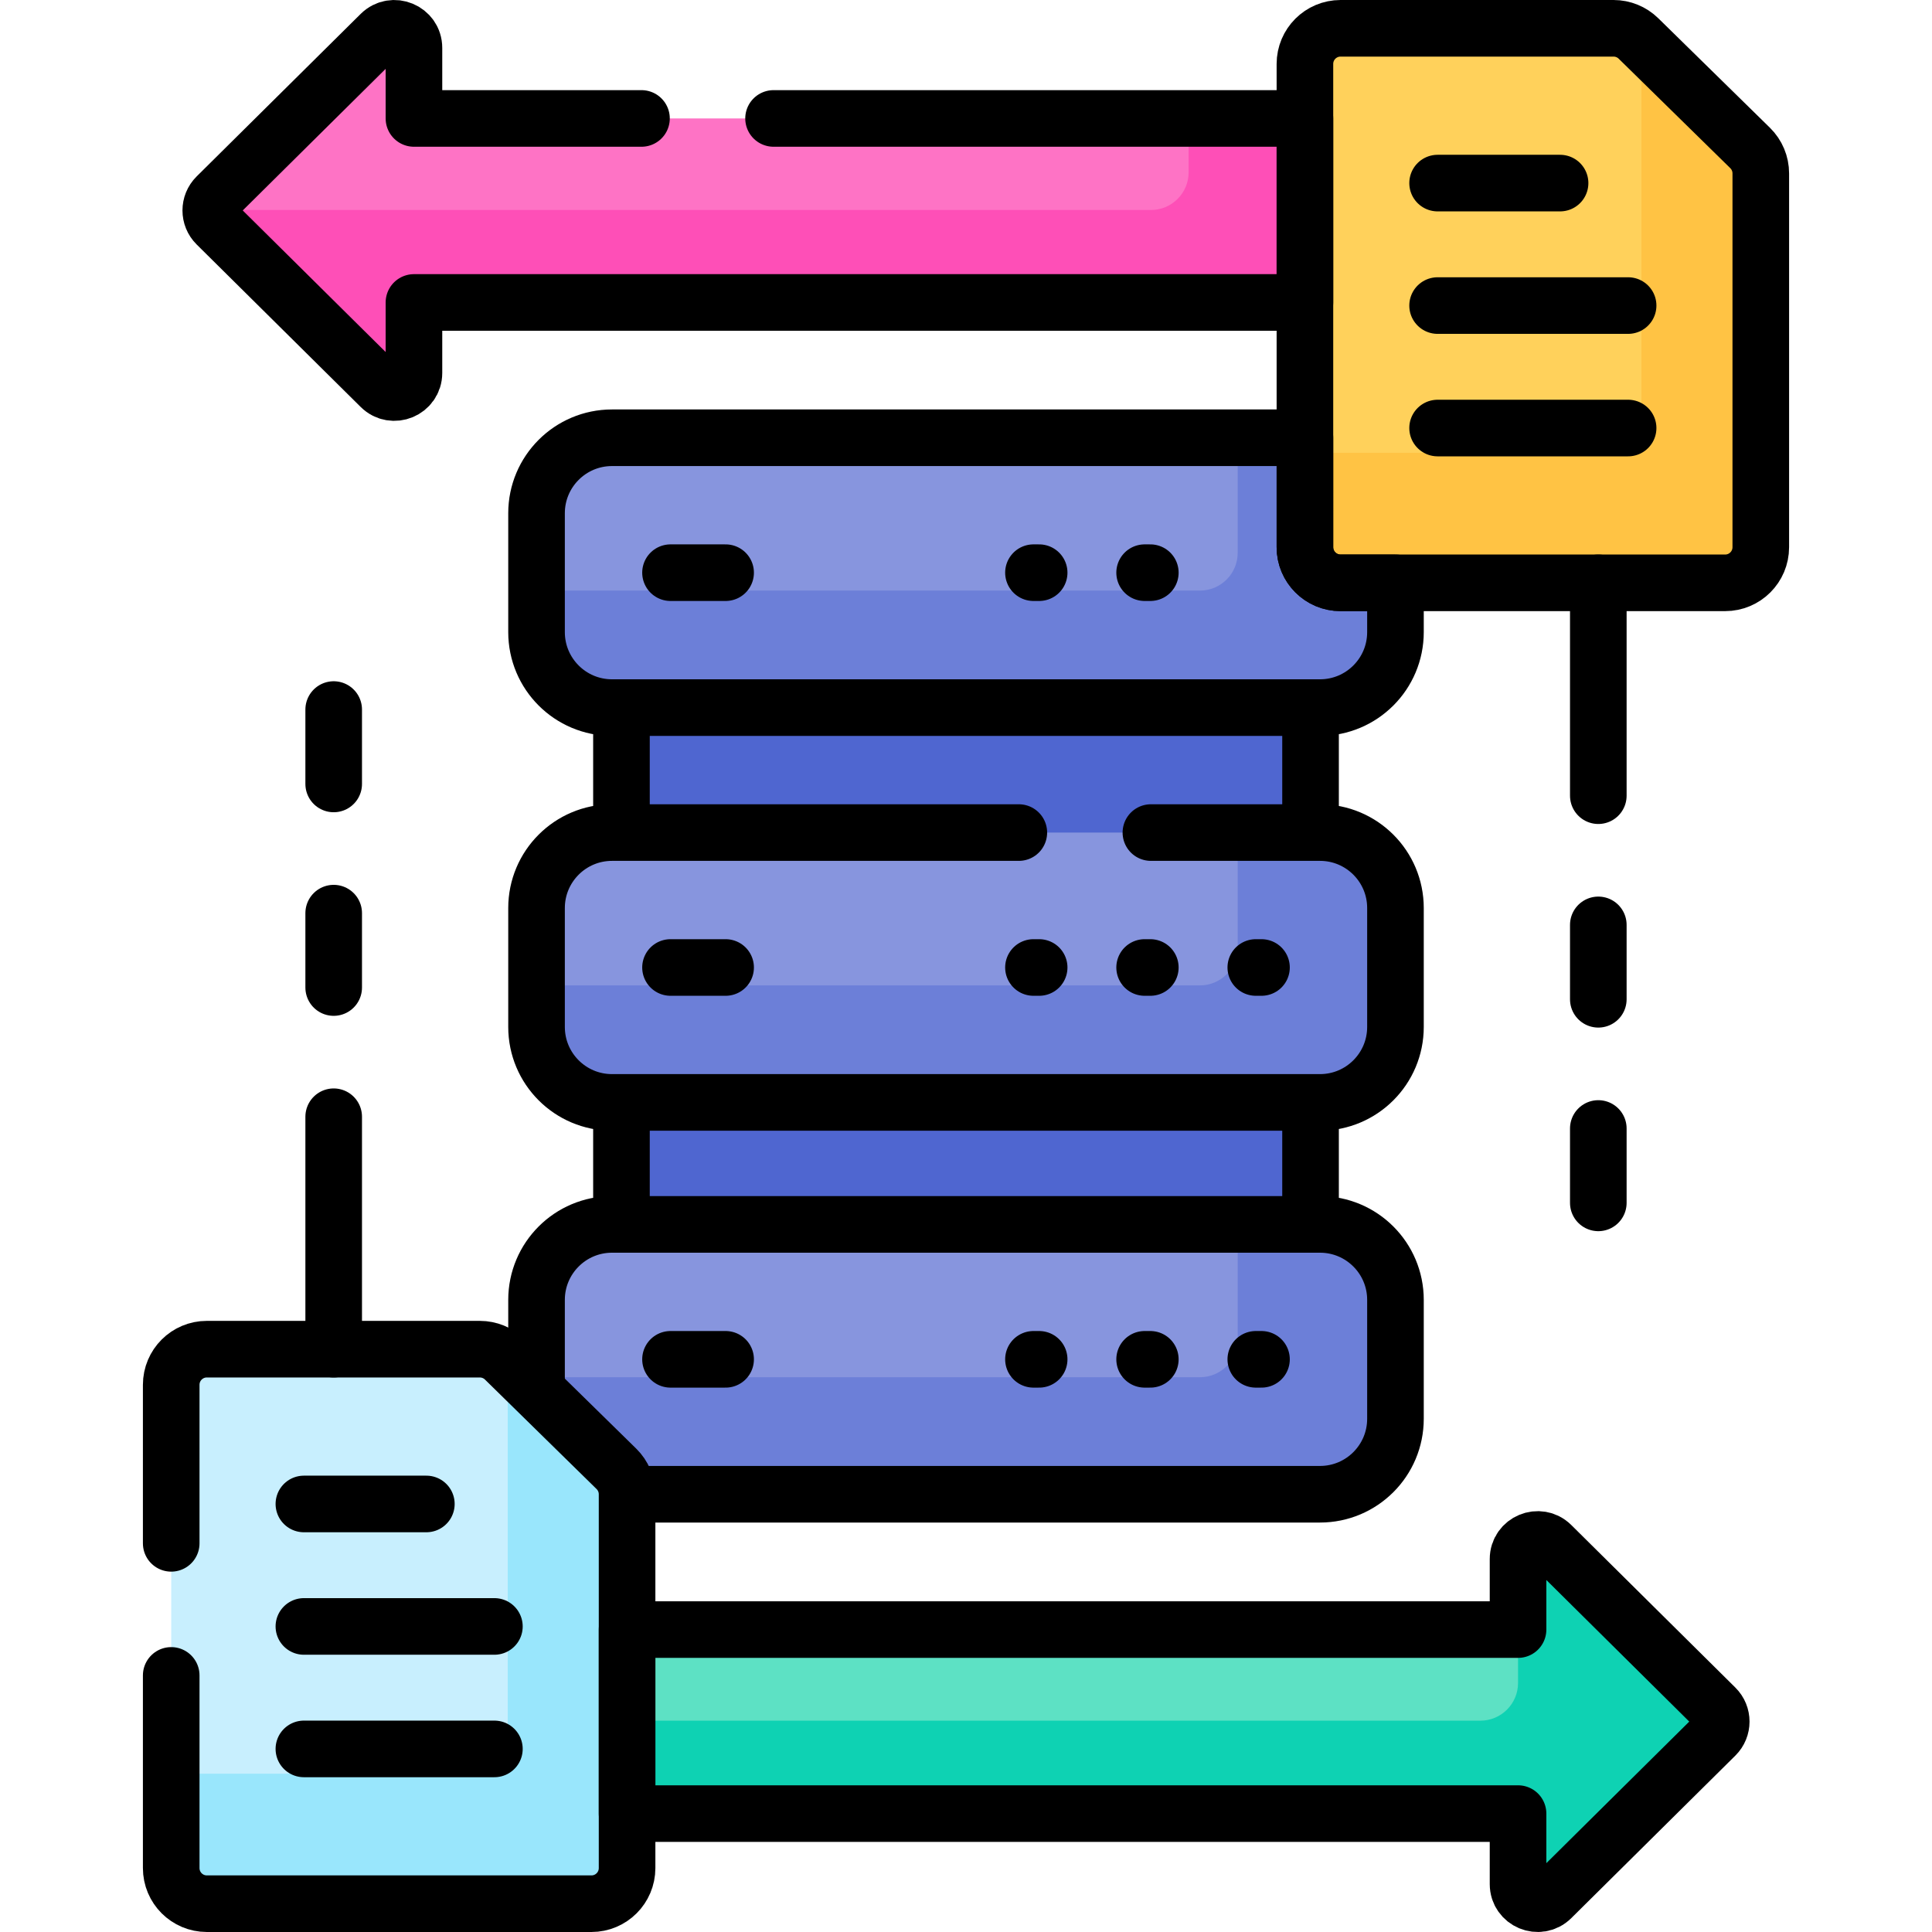<svg version="1.1" id="Capa_1" xmlns="http://www.w3.org/2000/svg" xmlns:xlink="http://www.w3.org/1999/xlink" x="0px" y="0px" viewBox="0 0 512 512" style="enable-background:new 0 0 512 512;" xml:space="preserve">
<g>
	<g>
		<g>
			<g>
				<g>
					<rect x="164.693" y="186.482" style="fill:#4F66D0;" width="182.614" height="35.195"/>
					<rect x="164.693" y="291.112" style="fill:#4F66D0;" width="182.614" height="34.406"/>
				</g>
				<g>
					<path style="fill:#8795DE;" d="M162.189,116.01h187.623c11.046,0,20,8.954,20,20v31.51c0,11.046-8.954,20-20,20H162.189&#10;&#9;&#9;&#9;&#9;&#9;&#9;c-11.046,0-20-8.954-20-20v-31.51C142.189,124.964,151.143,116.01,162.189,116.01z"/>
					<path style="fill:#6C7FD8;" d="M349.812,116.01H328v30.5c0,5.523-4.477,10-10,10H142.189v11.01c0,11.046,8.954,20,20,20&#10;&#9;&#9;&#9;&#9;&#9;&#9;h187.623c11.046,0,20-8.954,20-20v-31.51C369.812,124.964,360.857,116.01,349.812,116.01z"/>
				</g>
				<g>
					<path style="fill:#8795DE;" d="M162.189,220.639h187.623c11.046,0,20,8.954,20,20v31.51c0,11.046-8.954,20-20,20H162.189&#10;&#9;&#9;&#9;&#9;&#9;&#9;c-11.046,0-20-8.954-20-20v-31.51C142.189,229.594,151.143,220.639,162.189,220.639z"/>
					<path style="fill:#6C7FD8;" d="M349.812,220.639H328v30.5c0,5.523-4.477,10-10,10H142.189v11.01c0,11.046,8.954,20,20,20&#10;&#9;&#9;&#9;&#9;&#9;&#9;h187.623c11.046,0,20-8.954,20-20v-31.51C369.812,229.594,360.857,220.639,349.812,220.639z"/>
				</g>
				<g>
					<path style="fill:#8795DE;" d="M162.189,324.48h187.623c11.046,0,20,8.954,20,20v31.51c0,11.046-8.954,20-20,20H162.189&#10;&#9;&#9;&#9;&#9;&#9;&#9;c-11.046,0-20-8.954-20-20v-31.51C142.189,333.434,151.143,324.48,162.189,324.48z"/>
					<path style="fill:#6C7FD8;" d="M349.812,324.48H328v30.5c0,5.523-4.477,10-10,10H142.189v11.01c0,11.046,8.954,20,20,20&#10;&#9;&#9;&#9;&#9;&#9;&#9;h187.623c11.046,0,20-8.954,20-20v-31.51C369.812,333.434,360.857,324.48,349.812,324.48z"/>
				</g>
			</g>
			<path style="fill:#5DE1C4;" d="M411.138,409.481c-3.275-3.245-8.839-0.925-8.839,3.685v18.69H165.183v48.766h237.116v18.68&#10;&#9;&#9;&#9;&#9;c0,4.61,5.564,6.93,8.839,3.686l43.47-43.063c2.049-2.03,2.049-5.341,0-7.371L411.138,409.481z"/>
			<path style="fill:#0ED2B3;" d="M454.608,452.553l-43.47-43.072c-3.275-3.245-8.839-0.925-8.839,3.685V446c0,5.523-4.477,10-10,10&#10;&#9;&#9;&#9;&#9;H165.183v24.622h237.116v18.68c0,4.61,5.564,6.93,8.839,3.686l43.47-43.063C456.657,457.895,456.657,454.583,454.608,452.553z"/>
			<path style="fill:#FE73C5;" d="M100.863,102.519c3.275,3.245,8.839,0.925,8.839-3.686v-18.68h237.116V31.388H109.701v-18.69&#10;&#9;&#9;&#9;&#9;c0-4.61-5.564-6.93-8.839-3.685l-43.47,43.072c-2.049,2.03-2.048,5.341,0,7.371L100.863,102.519z"/>
			<path style="fill:#FE4FB7;" d="M315,31.388v14.266c0,5.523-4.477,10-10,10H55.867c-0.031,1.374,0.471,2.758,1.526,3.802&#10;&#9;&#9;&#9;&#9;l43.47,43.063c3.275,3.245,8.839,0.925,8.839-3.686v-18.68h237.116V31.388H315z"/>
			<g>
				<g>
					<path style="fill:#C8EFFE;" d="M127.163,357.544H54.814c-5.215,0-9.442,4.228-9.442,9.442v128.071&#10;&#9;&#9;&#9;&#9;&#9;&#9;c0,5.215,4.228,9.442,9.442,9.442H156.74c5.215,0,9.442-4.228,9.442-9.442v-99.064c0-2.536-1.02-4.966-2.831-6.741&#10;&#9;&#9;&#9;&#9;&#9;&#9;l-29.576-29.008C132.01,358.514,129.636,357.544,127.163,357.544z"/>
					<path style="fill:#99E6FC;" d="M163.351,389.253l-28.798-28.244v99.593c0,5.215-4.228,9.442-9.442,9.442h-79.74v25.014&#10;&#9;&#9;&#9;&#9;&#9;&#9;c0,5.215,4.228,9.442,9.442,9.442H156.74c5.215,0,9.442-4.227,9.442-9.442v-99.064&#10;&#9;&#9;&#9;&#9;&#9;&#9;C166.182,393.458,165.162,391.029,163.351,389.253z"/>
				</g>
				<g>
					<path style="fill:#FFD15B;" d="M427.61,7.5H355.26c-5.215,0-9.442,4.228-9.442,9.442v128.071c0,5.215,4.228,9.442,9.442,9.442&#10;&#9;&#9;&#9;&#9;&#9;&#9;h101.926c5.215,0,9.442-4.228,9.442-9.442V45.95c0-2.536-1.02-4.966-2.831-6.741l-29.576-29.008&#10;&#9;&#9;&#9;&#9;&#9;&#9;C432.456,8.47,430.082,7.5,427.61,7.5z"/>
					<path style="fill:#FFC344;" d="M463.798,39.209L435,10.965v99.593c0,5.215-4.228,9.442-9.442,9.442h-79.74v25.014&#10;&#9;&#9;&#9;&#9;&#9;&#9;c0,5.215,4.228,9.442,9.442,9.442h101.926c5.215,0,9.442-4.227,9.442-9.442V45.95&#10;&#9;&#9;&#9;&#9;&#9;&#9;C466.628,43.414,465.608,40.985,463.798,39.209z"/>
				</g>
			</g>
		</g>
	</g>
	<g>
		<g>
			
				<line style="fill:none;stroke:#000000;stroke-width:15;stroke-linejoin:round;stroke-miterlimit:10;" x1="164.693" y1="187.52" x2="164.693" y2="220.639"/>
			
				<line style="fill:none;stroke:#000000;stroke-width:15;stroke-linejoin:round;stroke-miterlimit:10;" x1="164.693" y1="292.149" x2="164.693" y2="324.48"/>
		</g>
		<path style="fill:none;stroke:#000000;stroke-width:15;stroke-linecap:round;stroke-linejoin:round;stroke-miterlimit:10;" d="&#10;&#9;&#9;&#9;M355.26,154.456c-5.215,0-9.442-4.227-9.442-9.442V116.01H162.189c-11.046,0-20,8.954-20,20v31.51c0,11.046,8.954,20,20,20&#10;&#9;&#9;&#9;h187.623c11.046,0,20-8.954,20-20v-13.064H355.26z"/>
		
			<line style="fill:none;stroke:#000000;stroke-width:15;stroke-linecap:round;stroke-linejoin:round;stroke-miterlimit:10;" x1="177.692" y1="151.765" x2="192.296" y2="151.765"/>
		
			<line style="fill:none;stroke:#000000;stroke-width:15;stroke-linecap:round;stroke-linejoin:round;stroke-miterlimit:10;" x1="303.337" y1="151.765" x2="304.848" y2="151.765"/>
		
			<line style="fill:none;stroke:#000000;stroke-width:15;stroke-linecap:round;stroke-linejoin:round;stroke-miterlimit:10;" x1="273.877" y1="151.765" x2="275.388" y2="151.765"/>
		
			<line style="fill:none;stroke:#000000;stroke-width:15;stroke-linecap:round;stroke-linejoin:round;stroke-miterlimit:10;" x1="177.692" y1="256.394" x2="192.296" y2="256.394"/>
		
			<line style="fill:none;stroke:#000000;stroke-width:15;stroke-linecap:round;stroke-linejoin:round;stroke-miterlimit:10;" x1="332.798" y1="256.394" x2="334.308" y2="256.394"/>
		
			<line style="fill:none;stroke:#000000;stroke-width:15;stroke-linecap:round;stroke-linejoin:round;stroke-miterlimit:10;" x1="303.337" y1="256.394" x2="304.848" y2="256.394"/>
		
			<line style="fill:none;stroke:#000000;stroke-width:15;stroke-linecap:round;stroke-linejoin:round;stroke-miterlimit:10;" x1="273.877" y1="256.394" x2="275.388" y2="256.394"/>
		<path style="fill:none;stroke:#000000;stroke-width:15;stroke-linejoin:round;stroke-miterlimit:10;" d="M166.182,395.99h183.63&#10;&#9;&#9;&#9;c11.046,0,20-8.954,20-20v-31.51c0-11.046-8.954-20-20-20H162.189c-11.046,0-20,8.954-20,20v24.017"/>
		
			<line style="fill:none;stroke:#000000;stroke-width:15;stroke-linecap:round;stroke-linejoin:round;stroke-miterlimit:10;" x1="177.692" y1="360.235" x2="192.296" y2="360.235"/>
		
			<line style="fill:none;stroke:#000000;stroke-width:15;stroke-linecap:round;stroke-linejoin:round;stroke-miterlimit:10;" x1="332.798" y1="360.235" x2="334.308" y2="360.235"/>
		
			<line style="fill:none;stroke:#000000;stroke-width:15;stroke-linecap:round;stroke-linejoin:round;stroke-miterlimit:10;" x1="303.337" y1="360.235" x2="304.848" y2="360.235"/>
		
			<line style="fill:none;stroke:#000000;stroke-width:15;stroke-linecap:round;stroke-linejoin:round;stroke-miterlimit:10;" x1="273.877" y1="360.235" x2="275.388" y2="360.235"/>
		<path style="fill:none;stroke:#000000;stroke-width:15;stroke-linecap:round;stroke-linejoin:round;stroke-miterlimit:10;" d="&#10;&#9;&#9;&#9;M454.608,452.553l-43.47-43.072c-3.275-3.245-8.839-0.925-8.839,3.685v18.69H166.182v48.766h236.116v18.68&#10;&#9;&#9;&#9;c0,4.61,5.564,6.93,8.839,3.686l43.47-43.063C456.657,457.895,456.657,454.583,454.608,452.553z"/>
		<g>
			
				<line style="fill:none;stroke:#000000;stroke-width:15;stroke-linecap:round;stroke-linejoin:round;stroke-miterlimit:10;" x1="80.533" y1="463.479" x2="131.021" y2="463.479"/>
			
				<line style="fill:none;stroke:#000000;stroke-width:15;stroke-linecap:round;stroke-linejoin:round;stroke-miterlimit:10;" x1="80.533" y1="431.022" x2="131.021" y2="431.022"/>
			
				<line style="fill:none;stroke:#000000;stroke-width:15;stroke-linecap:round;stroke-linejoin:round;stroke-miterlimit:10;" x1="80.533" y1="398.565" x2="112.989" y2="398.565"/>
		</g>
		<path style="fill:none;stroke:#000000;stroke-width:15;stroke-linecap:round;stroke-linejoin:round;stroke-miterlimit:10;" d="&#10;&#9;&#9;&#9;M427.61,7.5H355.26c-5.215,0-9.442,4.228-9.442,9.442v128.071c0,5.215,4.228,9.442,9.442,9.442h101.926&#10;&#9;&#9;&#9;c5.215,0,9.442-4.228,9.442-9.442V45.95c0-2.536-1.02-4.966-2.831-6.741l-29.576-29.008C432.456,8.47,430.082,7.5,427.61,7.5z"/>
		<g>
			
				<line style="fill:none;stroke:#000000;stroke-width:15;stroke-linecap:round;stroke-linejoin:round;stroke-miterlimit:10;" x1="380.979" y1="113.435" x2="431.467" y2="113.435"/>
			
				<line style="fill:none;stroke:#000000;stroke-width:15;stroke-linecap:round;stroke-linejoin:round;stroke-miterlimit:10;" x1="380.979" y1="80.978" x2="431.467" y2="80.978"/>
			
				<line style="fill:none;stroke:#000000;stroke-width:15;stroke-linecap:round;stroke-linejoin:round;stroke-miterlimit:10;" x1="380.979" y1="48.521" x2="413.436" y2="48.521"/>
		</g>
		<g>
			<g>
				
					<line style="fill:none;stroke:#000000;stroke-width:15;stroke-linecap:round;stroke-linejoin:round;stroke-miterlimit:10;" x1="88.431" y1="188.039" x2="88.431" y2="207.753"/>
				
					<line style="fill:none;stroke:#000000;stroke-width:15;stroke-linecap:round;stroke-linejoin:round;stroke-miterlimit:10;" x1="88.431" y1="241.993" x2="88.431" y2="261.707"/>
				
					<line style="fill:none;stroke:#000000;stroke-width:15;stroke-linecap:round;stroke-linejoin:round;stroke-miterlimit:10;" x1="88.431" y1="295.947" x2="88.431" y2="357.544"/>
			</g>
			<g>
				
					<line style="fill:none;stroke:#000000;stroke-width:15;stroke-linecap:round;stroke-linejoin:round;stroke-miterlimit:10;" x1="423.569" y1="154.456" x2="423.569" y2="210.865"/>
				
					<line style="fill:none;stroke:#000000;stroke-width:15;stroke-linecap:round;stroke-linejoin:round;stroke-miterlimit:10;" x1="423.569" y1="245.105" x2="423.569" y2="264.819"/>
				
					<line style="fill:none;stroke:#000000;stroke-width:15;stroke-linecap:round;stroke-linejoin:round;stroke-miterlimit:10;" x1="423.569" y1="299.06" x2="423.569" y2="318.773"/>
			</g>
		</g>
		<path style="fill:none;stroke:#000000;stroke-width:15;stroke-linecap:round;stroke-linejoin:round;stroke-miterlimit:10;" d="&#10;&#9;&#9;&#9;M170,31.388h-60.299v-18.69c0-4.61-5.564-6.93-8.839-3.685l-43.47,43.072c-2.049,2.03-2.048,5.341,0,7.371l43.47,43.063&#10;&#9;&#9;&#9;c3.275,3.245,8.839,0.925,8.839-3.686v-18.68h236.116V31.388H205"/>
		<path style="fill:none;stroke:#000000;stroke-width:15;stroke-linecap:round;stroke-linejoin:round;stroke-miterlimit:10;" d="&#10;&#9;&#9;&#9;M45.372,444v51.058c0,5.215,4.228,9.442,9.442,9.442H156.74c5.215,0,9.442-4.228,9.442-9.442v-99.064&#10;&#9;&#9;&#9;c0-2.536-1.02-4.966-2.831-6.741l-29.576-29.008c-1.765-1.731-4.139-2.701-6.612-2.701H54.814c-5.215,0-9.442,4.228-9.442,9.442&#10;&#9;&#9;&#9;V409"/>
		<path style="fill:none;stroke:#000000;stroke-width:15;stroke-linecap:round;stroke-linejoin:round;stroke-miterlimit:10;" d="&#10;&#9;&#9;&#9;M270,220.639H162.189c-11.046,0-20,8.954-20,20v31.51c0,11.046,8.954,20,20,20h187.623c11.046,0,20-8.954,20-20v-31.51&#10;&#9;&#9;&#9;c0-11.046-8.954-20-20-20H305"/>
		
			<line style="fill:none;stroke:#000000;stroke-width:15;stroke-linejoin:round;stroke-miterlimit:10;" x1="347.307" y1="220.639" x2="347.307" y2="187.52"/>
		
			<line style="fill:none;stroke:#000000;stroke-width:15;stroke-linejoin:round;stroke-miterlimit:10;" x1="347.307" y1="324.48" x2="347.307" y2="292.149"/>
	</g>
</g>
<g>
</g>
<g>
</g>
<g>
</g>
<g>
</g>
<g>
</g>
<g>
</g>
<g>
</g>
<g>
</g>
<g>
</g>
<g>
</g>
<g>
</g>
<g>
</g>
<g>
</g>
<g>
</g>
<g>
</g>
</svg>